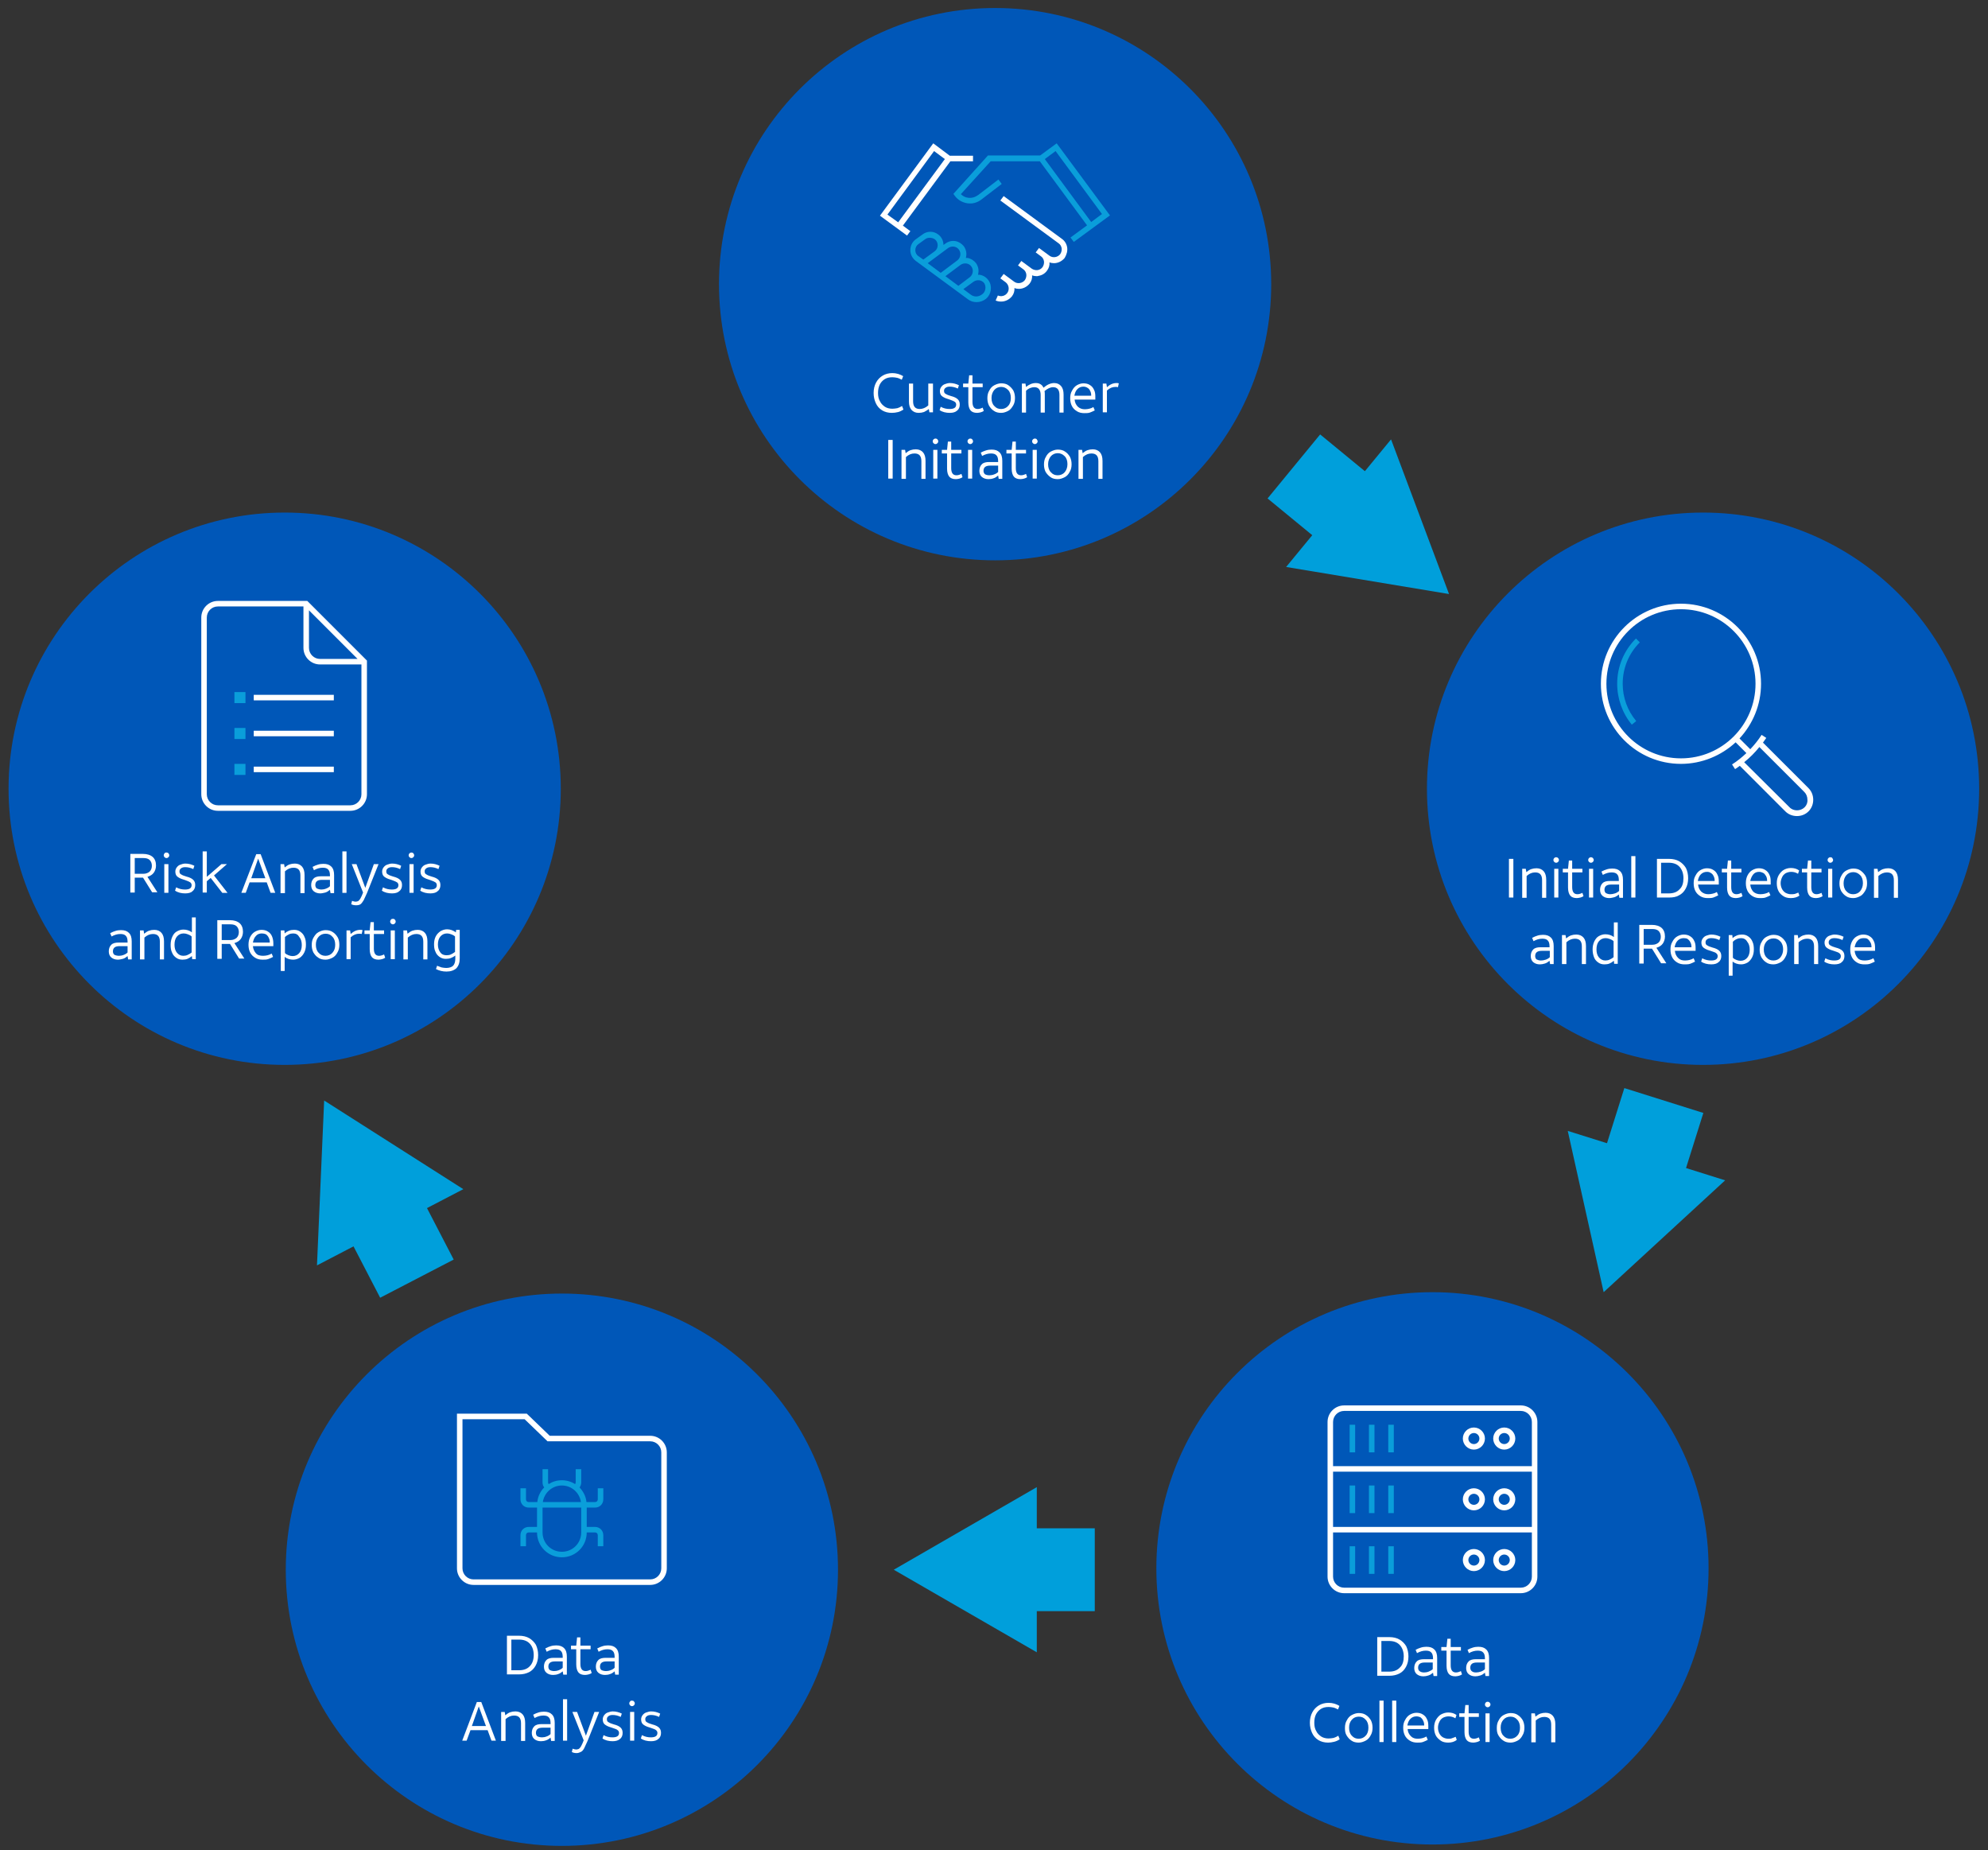 <?xml version="1.0" encoding="utf-8"?>
<!-- Generator: Adobe Illustrator 25.2.1, SVG Export Plug-In . SVG Version: 6.00 Build 0)  -->
<svg version="1.1" id="Layer_1" xmlns="http://www.w3.org/2000/svg" xmlns:xlink="http://www.w3.org/1999/xlink" x="0px" y="0px"
	 viewBox="0 0 720 670" style="enable-background:new 0 0 720 670;" xml:space="preserve">
<rect x="0" y="0" width="720" height="670" fill="#333333" stroke="none"/>
<style type="text/css">
	.st0{fill:#0057B8;}
	.st1{fill:none;stroke:#009FDB;stroke-width:30;stroke-miterlimit:10;}
	.st2{fill:#009FDB;}
	.st3{fill:#FFFFFF;}
	.st4{fill:#0A9EDA;}
</style>
<circle class="st0" cx="203.5" cy="568.4" r="100"/>
<g>
	<g>
		<line class="st1" x1="468.6" y1="168.9" x2="491.6" y2="187.8"/>
		<g>
			<polygon class="st2" points="465.8,205.3 524.8,215.1 503.8,159.1 			"/>
		</g>
	</g>
</g>
<g>
	<g>
		<line class="st1" x1="602.6" y1="398.5" x2="593.7" y2="426.8"/>
		<g>
			<polygon class="st2" points="567.8,409.5 580.8,467.9 624.8,427.4 			"/>
		</g>
	</g>
</g>
<g>
	<g>
		<line class="st1" x1="151" y1="463" x2="137.3" y2="436.6"/>
		<g>
			<polygon class="st2" points="167.8,430.6 117.4,398.5 114.8,458.2 			"/>
		</g>
	</g>
</g>
<g>
	<g>
		<line class="st1" x1="396.5" y1="568.4" x2="366.8" y2="568.4"/>
		<g>
			<polygon class="st2" points="375.5,538.5 323.7,568.4 375.5,598.3 			"/>
		</g>
	</g>
</g>
<circle class="st0" cx="518.8" cy="567.9" r="100"/>
<g>
	<g>
		<path class="st3" d="M510.1,599.8c0,1.5-0.3,2.7-0.9,3.8c-0.6,1.1-1.4,1.9-2.4,2.4s-2.2,0.8-3.6,0.8h-4.4v-14h4.4
			c1.4,0,2.7,0.3,3.7,0.9s1.8,1.4,2.4,2.4C509.8,597.2,510.1,598.4,510.1,599.8z M508.4,599.8c0-1.7-0.5-3.1-1.4-4.1
			c-0.9-1-2.2-1.5-3.9-1.5h-2.8v11.1h2.8c1.7,0,3-0.5,3.9-1.5C508,602.9,508.4,601.5,508.4,599.8z"/>
		<path class="st3" d="M515.5,607c-1,0-1.8-0.3-2.4-0.8c-0.6-0.5-0.9-1.3-0.9-2.2c0-1,0.3-1.8,0.9-2.4c0.6-0.6,1.5-0.8,2.7-0.8h3.2
			v-0.3c0-1-0.2-1.7-0.6-2.1c-0.4-0.5-1.1-0.7-2-0.7c-1.1,0-2.1,0.3-3.2,0.9l-0.5-1.2c0.7-0.4,1.3-0.6,1.9-0.8
			c0.6-0.2,1.3-0.3,2-0.3c1.3,0,2.2,0.3,2.9,1c0.7,0.7,1,1.7,1,3.1v6.5h-1.3l-0.2-1.2c-0.5,0.4-1,0.8-1.7,1
			C516.7,606.9,516.1,607,515.5,607z M515.8,605.6c0.5,0,1.1-0.1,1.6-0.3s1.1-0.5,1.5-0.9V602h-2.9c-1.6,0-2.4,0.6-2.4,1.9
			c0,0.5,0.2,1,0.5,1.2C514.6,605.5,515.2,605.6,515.8,605.6z"/>
		<path class="st3" d="M527.1,607c-1.1,0-1.9-0.3-2.4-0.9c-0.5-0.6-0.8-1.6-0.8-2.9v-5.5H522v-1.3h1.9l0.3-3h1.2v3h3.7v1.3h-3.7v5.3
			c0,1.7,0.6,2.6,1.9,2.6c0.6,0,1.2-0.2,1.8-0.5l0.4,1.2c-0.3,0.2-0.7,0.4-1.1,0.5S527.5,607,527.1,607z"/>
		<path class="st3" d="M534.3,607c-1,0-1.8-0.3-2.4-0.8c-0.6-0.5-0.9-1.3-0.9-2.2c0-1,0.3-1.8,0.9-2.4c0.6-0.6,1.5-0.8,2.7-0.8h3.2
			v-0.3c0-1-0.2-1.7-0.6-2.1c-0.4-0.5-1.1-0.7-2-0.7c-1.1,0-2.1,0.3-3.2,0.9l-0.5-1.2c0.7-0.4,1.3-0.6,1.9-0.8
			c0.6-0.2,1.3-0.3,2-0.3c1.3,0,2.2,0.3,2.9,1c0.7,0.7,1,1.7,1,3.1v6.5H538l-0.2-1.2c-0.5,0.4-1,0.8-1.7,1S534.9,607,534.3,607z
			 M534.6,605.6c0.5,0,1.1-0.1,1.7-0.3c0.6-0.2,1.1-0.5,1.5-0.9V602h-2.9c-1.6,0-2.4,0.6-2.4,1.9c0,0.5,0.2,1,0.5,1.2
			C533.4,605.5,534,605.6,534.6,605.6z"/>
		<path class="st3" d="M481,631c-1.3,0-2.5-0.3-3.5-0.9c-1-0.6-1.8-1.5-2.3-2.6c-0.5-1.1-0.8-2.3-0.8-3.7c0-1.4,0.3-2.7,0.9-3.8
			c0.6-1.1,1.4-1.9,2.4-2.5c1-0.6,2.2-0.9,3.5-0.9c0.7,0,1.4,0.1,2.1,0.3c0.7,0.2,1.3,0.5,1.8,0.8l-0.5,1.3
			c-0.6-0.3-1.2-0.6-1.7-0.7c-0.5-0.1-1.1-0.2-1.7-0.2c-1.1,0-2,0.2-2.8,0.7c-0.8,0.5-1.4,1.2-1.8,2s-0.6,1.8-0.6,3
			c0,1.2,0.2,2.2,0.7,3c0.4,0.9,1.1,1.5,1.8,2c0.8,0.5,1.7,0.7,2.7,0.7c0.6,0,1.2-0.1,1.8-0.2c0.6-0.2,1.1-0.4,1.7-0.8l0.5,1.3
			c-0.6,0.4-1.2,0.7-2,0.9S481.7,631,481,631z"/>
		<path class="st3" d="M497.1,625.6c0,1.1-0.2,2-0.7,2.8c-0.4,0.8-1,1.5-1.8,1.9c-0.8,0.4-1.6,0.7-2.5,0.7c-1,0-1.9-0.2-2.6-0.7
			c-0.8-0.5-1.3-1.1-1.8-1.9s-0.6-1.7-0.6-2.7c0-1.1,0.2-2,0.7-2.8c0.4-0.8,1-1.5,1.8-1.9c0.8-0.4,1.6-0.7,2.5-0.7
			c1,0,1.9,0.2,2.6,0.7c0.8,0.5,1.3,1.1,1.8,1.9C496.9,623.7,497.1,624.6,497.1,625.6z M495.6,625.6c0-1.2-0.3-2.2-1-2.9
			c-0.7-0.8-1.5-1.1-2.5-1.1c-1,0-1.9,0.4-2.5,1.1c-0.7,0.8-1,1.7-1,2.9s0.3,2.2,1,2.9c0.7,0.8,1.5,1.1,2.5,1.1c1,0,1.9-0.4,2.5-1.1
			C495.3,627.8,495.6,626.8,495.6,625.6z"/>
		<path class="st3" d="M499.6,615.8h1.5v15h-1.5V615.8z"/>
		<path class="st3" d="M504.2,615.8h1.5v15h-1.5V615.8z"/>
		<path class="st3" d="M509.8,626.1c0.1,1.1,0.5,1.9,1.2,2.6s1.5,0.9,2.5,0.9c0.6,0,1.2-0.1,1.6-0.2s1-0.3,1.5-0.6l0.5,1.2
			c-0.6,0.3-1.2,0.6-1.8,0.8c-0.6,0.2-1.3,0.2-2,0.2c-1,0-1.9-0.2-2.7-0.7s-1.4-1.1-1.8-1.9s-0.6-1.7-0.6-2.8c0-1.1,0.2-2,0.7-2.8
			c0.4-0.8,1-1.5,1.7-1.9c0.7-0.4,1.5-0.7,2.4-0.7c0.9,0,1.7,0.2,2.3,0.6c0.7,0.4,1.2,1,1.5,1.7c0.4,0.7,0.5,1.6,0.5,2.5
			c0,0.4,0,0.7,0,1.1H509.8z M513,621.5c-0.9,0-1.6,0.3-2.2,0.9c-0.6,0.6-0.9,1.4-1.1,2.4h6.1v-0.1c0-0.6-0.1-1.2-0.4-1.7
			c-0.2-0.5-0.6-0.9-1-1.2C514.1,621.7,513.6,621.5,513,621.5z"/>
		<path class="st3" d="M524.5,631c-1,0-2-0.2-2.7-0.7s-1.4-1.1-1.8-1.9s-0.6-1.7-0.6-2.8c0-1.1,0.2-2,0.7-2.9
			c0.5-0.8,1.1-1.5,1.8-1.9c0.8-0.4,1.6-0.7,2.6-0.7c1.2,0,2.2,0.3,3,0.9l-0.4,1.2c-0.8-0.5-1.6-0.7-2.5-0.7c-0.7,0-1.4,0.2-2,0.5
			c-0.6,0.4-1,0.8-1.3,1.5c-0.3,0.6-0.5,1.3-0.5,2.1c0,0.8,0.2,1.5,0.5,2.1c0.3,0.6,0.8,1.1,1.3,1.4c0.6,0.3,1.2,0.5,1.9,0.5
			c0.5,0,1,0,1.4-0.2c0.4-0.1,0.8-0.3,1.3-0.5l0.4,1.1C526.8,630.7,525.7,631,524.5,631z"/>
		<path class="st3" d="M533.6,631c-1.1,0-1.9-0.3-2.4-0.9c-0.5-0.6-0.8-1.6-0.8-2.9v-5.5h-1.9v-1.3h1.9l0.3-3h1.2v3h3.7v1.3h-3.7
			v5.3c0,1.7,0.6,2.6,1.9,2.6c0.6,0,1.2-0.2,1.8-0.5l0.4,1.2c-0.3,0.2-0.7,0.4-1.1,0.5S534,631,533.6,631z"/>
		<path class="st3" d="M538.8,616.2c0.3,0,0.5,0.1,0.7,0.3c0.2,0.2,0.3,0.4,0.3,0.7s-0.1,0.5-0.3,0.7c-0.2,0.2-0.4,0.3-0.7,0.3
			s-0.5-0.1-0.7-0.3c-0.2-0.2-0.3-0.4-0.3-0.7s0.1-0.5,0.3-0.7C538.2,616.3,538.5,616.2,538.8,616.2z M538,620.4h1.5v10.4H538V620.4
			z"/>
		<path class="st3" d="M552.1,625.6c0,1.1-0.2,2-0.7,2.8c-0.4,0.8-1,1.5-1.8,1.9c-0.8,0.4-1.6,0.7-2.5,0.7c-1,0-1.9-0.2-2.6-0.7
			c-0.8-0.5-1.3-1.1-1.8-1.9s-0.6-1.7-0.6-2.7c0-1.1,0.2-2,0.7-2.8c0.4-0.8,1-1.5,1.8-1.9c0.8-0.4,1.6-0.7,2.5-0.7
			c1,0,1.9,0.2,2.6,0.7c0.8,0.5,1.3,1.1,1.8,1.9C551.9,623.7,552.1,624.6,552.1,625.6z M550.5,625.6c0-1.2-0.3-2.2-1-2.9
			c-0.7-0.8-1.5-1.1-2.5-1.1c-1,0-1.9,0.4-2.5,1.1c-0.7,0.8-1,1.7-1,2.9s0.3,2.2,1,2.9c0.7,0.8,1.5,1.1,2.5,1.1c1,0,1.9-0.4,2.5-1.1
			C550.2,627.8,550.5,626.8,550.5,625.6z"/>
		<path class="st3" d="M554.6,630.8v-10.4h1.3l0.2,1.2c0.6-0.5,1.2-0.9,1.8-1.1c0.6-0.2,1.2-0.3,1.9-0.3c1.1,0,2,0.4,2.6,1.1
			c0.6,0.7,0.9,1.7,0.9,3.1v6.5h-1.5v-6.4c0-1.9-0.8-2.8-2.5-2.8c-1.1,0-2.1,0.4-3.1,1.3v7.9H554.6z"/>
	</g>
	<g>
		<polygon class="st4" points="488.8,525.9 490.8,525.9 490.8,515.9 488.8,515.9 488.8,525.9 		"/>
		<polygon class="st4" points="495.8,525.9 497.8,525.9 497.8,515.9 495.8,515.9 495.8,525.9 		"/>
		<polygon class="st4" points="502.8,515.9 502.8,525.9 504.8,525.9 504.8,515.9 502.8,515.9 		"/>
		<polygon class="st4" points="488.8,547.9 490.8,547.9 490.8,537.9 488.8,537.9 488.8,547.9 		"/>
		<polygon class="st4" points="495.8,547.9 497.8,547.9 497.8,537.9 495.8,537.9 495.8,547.9 		"/>
		<polygon class="st4" points="502.8,547.9 504.8,547.9 504.8,537.9 502.8,537.9 502.8,547.9 		"/>
		<polygon class="st4" points="488.8,569.9 490.8,569.9 490.8,559.9 488.8,559.9 488.8,569.9 		"/>
		<polygon class="st4" points="495.8,569.9 497.8,569.9 497.8,559.9 495.8,559.9 495.8,569.9 		"/>
		<polygon class="st4" points="502.8,569.9 504.8,569.9 504.8,559.9 502.8,559.9 502.8,569.9 		"/>
		<path class="st3" d="M554.8,530.9h-72v-16c0-2.2,1.8-4,4-4h64c2.2,0,4,1.8,4,4V530.9L554.8,530.9z M554.8,552.9h-72v-20h72V552.9
			L554.8,552.9z M554.8,570.9c0,2.2-1.8,4-4,4h-64c-2.2,0-4-1.8-4-4v-16h72V570.9L554.8,570.9z M550.8,508.9h-64c-3.3,0-6,2.7-6,6
			v16v2v20v2v16c0,3.3,2.7,6,6,6h64c3.3,0,6-2.7,6-6v-16v-2v-20v-2v-16C556.8,511.6,554.1,508.9,550.8,508.9L550.8,508.9z"/>
		<path class="st3" d="M544.8,522.9c-1.1,0-2-0.9-2-2s0.9-2,2-2s2,0.9,2,2S545.9,522.9,544.8,522.9L544.8,522.9z M544.8,516.9
			c-2.2,0-4,1.8-4,4s1.8,4,4,4s4-1.8,4-4S547,516.9,544.8,516.9L544.8,516.9z"/>
		<path class="st3" d="M533.8,522.9c-1.1,0-2-0.9-2-2s0.9-2,2-2s2,0.9,2,2S534.9,522.9,533.8,522.9L533.8,522.9z M533.8,516.9
			c-2.2,0-4,1.8-4,4s1.8,4,4,4s4-1.8,4-4S536,516.9,533.8,516.9L533.8,516.9z"/>
		<path class="st3" d="M544.8,540.9c1.1,0,2,0.9,2,2s-0.9,2-2,2s-2-0.9-2-2S543.7,540.9,544.8,540.9L544.8,540.9z M544.8,546.9
			c2.2,0,4-1.8,4-4s-1.8-4-4-4s-4,1.8-4,4S542.6,546.9,544.8,546.9L544.8,546.9z"/>
		<path class="st3" d="M533.8,540.9c1.1,0,2,0.9,2,2s-0.9,2-2,2s-2-0.9-2-2S532.7,540.9,533.8,540.9L533.8,540.9z M533.8,546.9
			c2.2,0,4-1.8,4-4s-1.8-4-4-4s-4,1.8-4,4S531.6,546.9,533.8,546.9L533.8,546.9z"/>
		<path class="st3" d="M544.8,562.9c1.1,0,2,0.9,2,2c0,1.1-0.9,2-2,2s-2-0.9-2-2C542.8,563.8,543.7,562.9,544.8,562.9L544.8,562.9z
			 M544.8,568.9c2.2,0,4-1.8,4-4s-1.8-4-4-4s-4,1.8-4,4S542.6,568.9,544.8,568.9L544.8,568.9z"/>
		<path class="st3" d="M533.8,562.9c1.1,0,2,0.9,2,2c0,1.1-0.9,2-2,2s-2-0.9-2-2C531.8,563.8,532.7,562.9,533.8,562.9L533.8,562.9z
			 M533.8,568.9c2.2,0,4-1.8,4-4s-1.8-4-4-4s-4,1.8-4,4S531.6,568.9,533.8,568.9L533.8,568.9z"/>
	</g>
</g>
<g>
	<circle class="st0" cx="360.4" cy="102.9" r="100"/>
	<g>
		<g>
			<path class="st3" d="M323,149.5c-1.3,0-2.5-0.3-3.5-0.9c-1-0.6-1.8-1.5-2.3-2.6c-0.5-1.1-0.8-2.3-0.8-3.7c0-1.4,0.3-2.7,0.9-3.8
				c0.6-1.1,1.4-1.9,2.4-2.5s2.2-0.9,3.5-0.9c0.7,0,1.4,0.1,2.1,0.3c0.7,0.2,1.3,0.5,1.8,0.8l-0.5,1.3c-0.6-0.3-1.2-0.6-1.7-0.7
				c-0.5-0.1-1.1-0.2-1.7-0.2c-1.1,0-2,0.2-2.8,0.7c-0.8,0.5-1.4,1.2-1.8,2c-0.4,0.9-0.6,1.8-0.6,3c0,1.2,0.2,2.2,0.7,3
				c0.4,0.9,1.1,1.5,1.8,2c0.8,0.5,1.7,0.7,2.7,0.7c0.6,0,1.2-0.1,1.8-0.2c0.6-0.2,1.1-0.4,1.7-0.8l0.5,1.3
				c-0.6,0.4-1.2,0.7-1.9,0.9C324.5,149.4,323.7,149.5,323,149.5z"/>
			<path class="st3" d="M337.9,138.9v10.4h-1.3l-0.2-1.2c-0.6,0.5-1.2,0.8-1.8,1.1c-0.6,0.2-1.2,0.3-1.9,0.3c-1.1,0-2-0.4-2.6-1.1
				c-0.6-0.7-0.9-1.7-0.9-3v-6.5h1.5v6.4c0,1.9,0.8,2.8,2.4,2.8c1,0,2.1-0.4,3.1-1.3v-7.9H337.9z"/>
			<path class="st3" d="M344,149.5c-1.4,0-2.7-0.3-3.7-1l0.4-1.2c1.1,0.6,2.2,0.8,3.2,0.8c1.6,0,2.4-0.5,2.4-1.6
				c0-0.4-0.2-0.8-0.5-1s-0.9-0.5-1.8-0.8l-0.6-0.2c-1.1-0.3-1.8-0.7-2.3-1.1s-0.7-1.1-0.7-1.8c0-0.6,0.2-1.1,0.5-1.5
				c0.3-0.4,0.7-0.8,1.3-1c0.5-0.2,1.2-0.4,1.8-0.4c1.2,0,2.3,0.3,3.3,0.8l-0.4,1.2c-1-0.5-2-0.7-2.9-0.7c-0.6,0-1.1,0.1-1.5,0.4
				c-0.4,0.3-0.6,0.6-0.6,1.1c0,0.4,0.1,0.8,0.4,1c0.3,0.2,0.8,0.5,1.5,0.7l0.6,0.2c1.2,0.3,2,0.7,2.5,1.2c0.5,0.5,0.7,1.1,0.7,1.9
				c0,0.9-0.3,1.7-1,2.2C346.1,149.2,345.2,149.5,344,149.5z"/>
			<path class="st3" d="M353.9,149.5c-1.1,0-1.9-0.3-2.4-0.9c-0.5-0.6-0.8-1.6-0.8-2.9v-5.5h-1.9v-1.3h1.9l0.3-3h1.2v3h3.7v1.3h-3.7
				v5.3c0,1.7,0.6,2.6,1.9,2.6c0.6,0,1.2-0.2,1.8-0.5l0.4,1.2c-0.3,0.2-0.7,0.4-1.1,0.5C354.8,149.4,354.3,149.5,353.9,149.5z"/>
			<path class="st3" d="M367.6,144.1c0,1.1-0.2,2-0.7,2.8s-1,1.5-1.8,1.9c-0.8,0.4-1.6,0.7-2.5,0.7c-1,0-1.9-0.2-2.6-0.7
				c-0.8-0.5-1.3-1.1-1.8-1.9c-0.4-0.8-0.6-1.7-0.6-2.7c0-1.1,0.2-2,0.7-2.8c0.4-0.8,1-1.5,1.8-1.9c0.8-0.4,1.6-0.7,2.5-0.7
				c1,0,1.9,0.2,2.6,0.7s1.3,1.1,1.8,1.9C367.4,142.2,367.6,143.1,367.6,144.1z M366.1,144.1c0-1.2-0.3-2.2-1-2.9s-1.5-1.1-2.5-1.1
				c-1,0-1.9,0.4-2.5,1.1s-1,1.7-1,2.9c0,1.2,0.3,2.2,1,2.9c0.7,0.8,1.5,1.1,2.5,1.1c1,0,1.9-0.4,2.5-1.1
				C365.8,146.3,366.1,145.3,366.1,144.1z"/>
			<path class="st3" d="M370.1,149.3v-10.4h1.3l0.2,1.2c1.1-0.9,2.3-1.4,3.5-1.4c0.7,0,1.2,0.1,1.7,0.4c0.5,0.3,0.9,0.7,1.1,1.3
				c1.3-1.1,2.6-1.7,3.9-1.7c1.1,0,1.9,0.4,2.5,1.1c0.6,0.7,0.9,1.7,0.9,3.1v6.5h-1.5v-6.4c0-1.9-0.8-2.8-2.3-2.8
				c-1,0-2,0.5-3.1,1.4c0.1,0.4,0.1,0.8,0.1,1.3v6.5h-1.5v-6.4c0-0.9-0.2-1.6-0.6-2.1c-0.4-0.5-1-0.7-1.7-0.7c-0.5,0-1,0.1-1.5,0.3
				c-0.5,0.2-1,0.5-1.5,1v7.9H370.1z"/>
			<path class="st3" d="M389.2,144.7c0.1,1.1,0.5,1.9,1.2,2.6c0.7,0.6,1.5,0.9,2.5,0.9c0.6,0,1.2-0.1,1.6-0.2c0.5-0.1,1-0.3,1.5-0.6
				l0.5,1.2c-0.6,0.3-1.2,0.6-1.8,0.8c-0.6,0.2-1.3,0.2-2,0.2c-1,0-1.9-0.2-2.7-0.7s-1.4-1.1-1.8-1.9c-0.4-0.8-0.6-1.7-0.6-2.8
				c0-1.1,0.2-2,0.7-2.8c0.4-0.8,1-1.5,1.7-1.9c0.7-0.4,1.5-0.7,2.4-0.7c0.9,0,1.7,0.2,2.3,0.6c0.7,0.4,1.2,1,1.5,1.7
				c0.4,0.7,0.5,1.6,0.5,2.5c0,0.4,0,0.7,0,1.1H389.2z M392.4,140c-0.9,0-1.6,0.3-2.2,0.9s-0.9,1.4-1.1,2.4h6.1v-0.1
				c0-0.6-0.1-1.2-0.4-1.7c-0.2-0.5-0.6-0.9-1-1.1C393.5,140.2,393,140,392.4,140z"/>
			<path class="st3" d="M404.9,140.2c-0.3-0.1-0.6-0.1-0.9-0.1c-1.1,0-2.1,0.4-3.1,1.3v7.9h-1.5v-10.4h1.3l0.2,1.3
				c1.1-1,2.2-1.5,3.5-1.5c0.3,0,0.5,0,0.8,0.1L404.9,140.2z"/>
			<path class="st3" d="M321.7,159.3h1.6v14h-1.6V159.3z"/>
			<path class="st3" d="M326.5,173.3v-10.4h1.3l0.2,1.2c0.6-0.5,1.2-0.9,1.8-1.1c0.6-0.2,1.2-0.3,1.9-0.3c1.1,0,2,0.4,2.6,1.1
				c0.6,0.7,0.9,1.7,0.9,3.1v6.5h-1.5v-6.4c0-1.9-0.8-2.8-2.5-2.8c-1.1,0-2.1,0.4-3.1,1.3v7.9H326.5z"/>
			<path class="st3" d="M338.8,158.8c0.3,0,0.6,0.1,0.7,0.3c0.2,0.2,0.3,0.4,0.3,0.7c0,0.3-0.1,0.5-0.3,0.7
				c-0.2,0.2-0.4,0.3-0.7,0.3s-0.5-0.1-0.7-0.3c-0.2-0.2-0.3-0.4-0.3-0.7c0-0.3,0.1-0.5,0.3-0.7
				C338.3,158.9,338.5,158.8,338.8,158.8z M338,162.9h1.5v10.4H338V162.9z"/>
			<path class="st3" d="M346.2,173.5c-1.1,0-1.9-0.3-2.4-0.9c-0.5-0.6-0.8-1.6-0.8-2.9v-5.5h-1.9v-1.3h1.9l0.3-3h1.2v3h3.7v1.3h-3.7
				v5.3c0,1.7,0.6,2.6,1.9,2.6c0.6,0,1.2-0.2,1.8-0.5l0.4,1.2c-0.3,0.2-0.7,0.4-1.1,0.5C347.1,173.4,346.7,173.5,346.2,173.5z"/>
			<path class="st3" d="M351.4,158.8c0.3,0,0.6,0.1,0.7,0.3c0.2,0.2,0.3,0.4,0.3,0.7c0,0.3-0.1,0.5-0.3,0.7
				c-0.2,0.2-0.4,0.3-0.7,0.3s-0.5-0.1-0.7-0.3c-0.2-0.2-0.3-0.4-0.3-0.7c0-0.3,0.1-0.5,0.3-0.7
				C350.9,158.9,351.1,158.8,351.4,158.8z M350.6,162.9h1.5v10.4h-1.5V162.9z"/>
			<path class="st3" d="M358,173.5c-1,0-1.8-0.3-2.4-0.8c-0.6-0.5-0.9-1.3-0.9-2.2c0-1,0.3-1.8,0.9-2.4c0.6-0.6,1.5-0.8,2.7-0.8h3.2
				v-0.3c0-1-0.2-1.7-0.6-2.1c-0.4-0.5-1.1-0.7-2-0.7c-1.1,0-2.1,0.3-3.2,0.9l-0.5-1.2c0.7-0.4,1.3-0.6,1.9-0.8
				c0.6-0.2,1.3-0.3,2-0.3c1.3,0,2.2,0.3,2.9,1c0.7,0.7,1,1.7,1,3.1v6.5h-1.3l-0.2-1.2c-0.5,0.4-1,0.8-1.7,1
				C359.3,173.4,358.6,173.5,358,173.5z M358.4,172.1c0.5,0,1.1-0.1,1.6-0.3c0.6-0.2,1.1-0.5,1.5-0.9v-2.3h-2.9
				c-1.6,0-2.4,0.6-2.4,1.9c0,0.5,0.2,0.9,0.5,1.2C357.2,172,357.7,172.1,358.4,172.1z"/>
			<path class="st3" d="M369.6,173.5c-1.1,0-1.9-0.3-2.4-0.9s-0.8-1.6-0.8-2.9v-5.5h-1.9v-1.3h1.9l0.3-3h1.2v3h3.7v1.3h-3.7v5.3
				c0,1.7,0.6,2.6,1.9,2.6c0.6,0,1.2-0.2,1.8-0.5l0.4,1.2c-0.3,0.2-0.7,0.4-1.1,0.5C370.5,173.4,370,173.5,369.6,173.5z"/>
			<path class="st3" d="M374.8,158.8c0.3,0,0.6,0.1,0.7,0.3s0.3,0.4,0.3,0.7c0,0.3-0.1,0.5-0.3,0.7c-0.2,0.2-0.4,0.3-0.7,0.3
				s-0.5-0.1-0.7-0.3c-0.2-0.2-0.3-0.4-0.3-0.7c0-0.3,0.1-0.5,0.3-0.7S374.5,158.8,374.8,158.8z M374,162.9h1.5v10.4H374V162.9z"/>
			<path class="st3" d="M388.1,168.1c0,1.1-0.2,2-0.7,2.8c-0.4,0.8-1,1.5-1.8,1.9c-0.8,0.4-1.6,0.7-2.5,0.7c-1,0-1.9-0.2-2.6-0.7
				s-1.3-1.1-1.8-1.9c-0.4-0.8-0.6-1.7-0.6-2.7c0-1.1,0.2-2,0.7-2.8c0.4-0.8,1-1.5,1.8-1.9s1.6-0.7,2.5-0.7c1,0,1.9,0.2,2.6,0.7
				c0.8,0.5,1.3,1.1,1.8,1.9C387.9,166.2,388.1,167.1,388.1,168.1z M386.6,168.1c0-1.2-0.3-2.2-1-2.9s-1.5-1.1-2.5-1.1
				s-1.9,0.4-2.5,1.1s-1,1.7-1,2.9c0,1.2,0.3,2.2,1,2.9c0.7,0.8,1.5,1.1,2.5,1.1s1.9-0.4,2.5-1.1
				C386.2,170.3,386.6,169.3,386.6,168.1z"/>
			<path class="st3" d="M390.6,173.3v-10.4h1.3l0.2,1.2c0.6-0.5,1.2-0.9,1.8-1.1s1.2-0.3,1.9-0.3c1.1,0,2,0.4,2.6,1.1
				c0.6,0.7,0.9,1.7,0.9,3.1v6.5h-1.5v-6.4c0-1.9-0.8-2.8-2.5-2.8c-1.1,0-2.1,0.4-3.1,1.3v7.9H390.6z"/>
		</g>
		<g>
			<path class="st4" d="M355.8,106.5L355.8,106.5c-1.4,1.1-3,1.1-4.2,0.2l-2.7-2l3.7-2.7c0.6-0.4,1.3-0.6,2.1-0.5
				c0.7,0.1,1.4,0.5,1.8,1.1l0,0C357.2,103.8,357,105.6,355.8,106.5L355.8,106.5z M331.5,90.6c0-0.9,0.4-1.7,1.1-2.2l2.5-1.8
				c0.5-0.4,1.1-0.5,1.7-0.5c0.6,0,1.2,0.2,1.7,0.5c0.7,0.5,1.1,1.3,1.1,2.2c0,0.9-0.4,1.7-1.1,2.2l-4.1,3l0,0l-1.7-1.2
				C331.9,92.3,331.5,91.5,331.5,90.6L331.5,90.6z M343.4,89.8c0.6-0.4,1.3-0.6,2.1-0.5c0.7,0.1,1.4,0.5,1.8,1.1
				c0.9,1.2,0.6,3-0.6,3.9l0,0c0,0,0,0,0,0l-6,4.5l-4.7-3.5L343.4,89.8L343.4,89.8z M351.8,96.5c0.9,1.2,0.6,3-0.6,3.9l-4.1,3.1
				l-4.7-3.5l5.5-4.1c0.6-0.4,1.3-0.6,2.1-0.5C350.7,95.5,351.4,95.9,351.8,96.5L351.8,96.5z M358,101.5L358,101.5
				c-0.8-1.1-1.9-1.8-3.2-2c-0.2,0-0.4,0-0.6,0c0.4-1.4,0.2-2.9-0.7-4.2c-0.8-1-1.9-1.7-3.1-1.9c-0.2,0-0.4,0-0.6,0
				c0.4-1.4,0.2-2.9-0.7-4.2c-0.8-1-1.9-1.7-3.1-1.9c-1.3-0.2-2.5,0.1-3.6,0.9l-0.7,0.5c0-1.5-0.7-2.9-1.9-3.8c-1.7-1.3-4-1.3-5.7,0
				l-2.5,1.8c-1.2,0.9-1.9,2.3-1.9,3.9c0,1.5,0.7,2.9,2,3.9l18.9,13.9c0.9,0.7,2,1,3.1,1c1.2,0,2.4-0.4,3.4-1.2l0.1-0.1
				C359,106.6,359.5,103.6,358,101.5L358,101.5z"/>
			<path class="st4" d="M378.4,57.6l3.9-2.9l16.8,22.8l-3.9,2.9L378.4,57.6L378.4,57.6z M382.7,51.9l-6,4.4l-18.9,0l-12.5,13.9
				l0.5,0.7c1.1,1.5,2.7,2.4,4.5,2.7c1.8,0.3,3.7-0.2,5.2-1.4l7.3-5.6l-1.2-1.6l-7.3,5.6c-1.1,0.8-2.4,1.2-3.7,1
				c-1-0.1-1.9-0.6-2.6-1.3l10.8-11.9l17.8,0l17.1,23.2l-6,4.4l1.2,1.6l13.1-9.6L382.7,51.9L382.7,51.9z"/>
			<path class="st3" d="M321.4,77.7l16.9-23l3.9,2.9l-16.9,22.9L321.4,77.7L321.4,77.7z M352.4,58.4v-2l-8.4,0l-6-4.5l-19.3,26.2
				l9.8,7.2l1.2-1.6l-2.7-2l17.2-23.3L352.4,58.4L352.4,58.4z"/>
			<path class="st3" d="M386.5,89.6c-0.2-1.3-0.9-2.4-1.9-3.1L363.5,71l-1.2,1.6l21.1,15.5c0.6,0.4,1,1.1,1.1,1.8
				c0.1,0.7-0.1,1.5-0.5,2.1c-0.9,1.2-2.7,1.5-3.9,0.6l-3.8-2.8l-1.2,1.6l1.9,1.4c0.6,0.4,1,1.1,1.1,1.8c0.1,0.7-0.1,1.5-0.5,2.1
				c-0.4,0.6-1.1,1-1.8,1.1c-0.7,0.1-1.5-0.1-2.1-0.5l-3.8-2.8l0,0l0,0l0,0l-1.2,1.6l1.9,1.4c0.6,0.4,1,1.1,1.1,1.8
				c0.1,0.7-0.1,1.5-0.5,2.1c-0.9,1.2-2.7,1.5-3.9,0.6l-3.8-2.8l-1.2,1.6l1.9,1.4c1.2,0.9,1.5,2.7,0.6,3.9c-0.8,1.1-2.2,1.4-3.4,0.9
				l-0.8,1.8c0.6,0.3,1.3,0.4,2,0.4c1.5,0,2.9-0.7,3.9-1.9c0.7-0.9,1-2,0.9-3c0.5,0.2,1.1,0.3,1.6,0.3c1.5,0,2.9-0.7,3.9-1.9
				c0.7-0.9,1-2,0.9-3c0.5,0.2,1.1,0.3,1.6,0.3c0.2,0,0.5,0,0.7-0.1c1.3-0.2,2.4-0.9,3.1-1.9c0.7-0.9,1-2,0.9-3
				c0.5,0.2,1.1,0.3,1.6,0.3c1.5,0,2.9-0.7,3.9-1.9C386.3,92.2,386.7,90.9,386.5,89.6L386.5,89.6z"/>
		</g>
	</g>
</g>
<circle class="st0" cx="616.8" cy="285.6" r="100"/>
<g>
	<path class="st4" d="M591,262.4c-3.4-4.1-5.3-9.4-5.3-14.8c0-6.2,2.4-12,6.8-16.4l1.4,1.4c-4,4-6.2,9.3-6.2,15
		c0,4.9,1.7,9.7,4.9,13.5L591,262.4L591,262.4z"/>
	<path class="st3" d="M653.6,292.3c-1.5,1.5-4.1,1.5-5.5,0L631.7,276c2-1.6,3.9-3.5,5.5-5.5l16.3,16.3c0.7,0.7,1.1,1.7,1.1,2.8
		C654.7,290.6,654.3,291.6,653.6,292.3L653.6,292.3z M608.8,274.6c-14.9,0-27-12.1-27-27s12.1-27,27-27s27,12.1,27,27
		S623.7,274.6,608.8,274.6L608.8,274.6z M655,285.4l-16.5-16.5c0.4-0.6,0.8-1.1,1.2-1.7l-1.7-1.1c-1.2,1.9-2.6,3.6-4.1,5.2l-3.9-3.9
		c4.8-5.2,7.8-12.1,7.8-19.8c0-16-13-29-29-29c-16,0-29,13-29,29s13,29,29,29c7.6,0,14.6-3,19.8-7.8l3.9,3.9
		c-1.6,1.5-3.3,2.9-5.2,4.1l1.1,1.7c0.6-0.4,1.2-0.8,1.7-1.2l16.5,16.5c1.1,1.1,2.6,1.7,4.2,1.7c1.6,0,3.1-0.6,4.2-1.7
		c1.1-1.1,1.7-2.6,1.7-4.2C656.7,288,656.1,286.5,655,285.4L655,285.4z"/>
</g>
<g>
	<circle class="st0" cx="103.1" cy="285.6" r="100"/>
	<g>
		<path class="st3" d="M51.8,317.8h-3v5.4h-1.6v-14h4.6c1.5,0,2.7,0.4,3.5,1.1c0.8,0.7,1.2,1.8,1.2,3.1c0,1-0.3,1.9-0.8,2.6
			c-0.5,0.7-1.3,1.2-2.3,1.5l3.6,5.6h-1.9L51.8,317.8z M48.8,316.4h3.1c1,0,1.7-0.3,2.3-0.8c0.5-0.5,0.8-1.2,0.8-2.1
			c0-0.9-0.3-1.6-0.8-2.1c-0.5-0.5-1.3-0.7-2.3-0.7h-3.1V316.4z"/>
		<path class="st3" d="M60.3,308.7c0.3,0,0.6,0.1,0.7,0.3c0.2,0.2,0.3,0.4,0.3,0.7c0,0.3-0.1,0.5-0.3,0.7c-0.2,0.2-0.4,0.3-0.7,0.3
			s-0.5-0.1-0.7-0.3c-0.2-0.2-0.3-0.4-0.3-0.7c0-0.3,0.1-0.5,0.3-0.7C59.7,308.8,59.9,308.7,60.3,308.7z M59.5,312.9H61v10.4h-1.5
			V312.9z"/>
		<path class="st3" d="M67.1,323.5c-1.4,0-2.7-0.3-3.7-1l0.4-1.2c1.1,0.6,2.2,0.8,3.2,0.8c1.6,0,2.4-0.5,2.4-1.6
			c0-0.4-0.2-0.8-0.5-1s-0.9-0.5-1.8-0.8l-0.6-0.2c-1.1-0.3-1.8-0.7-2.3-1.1s-0.7-1.1-0.7-1.8c0-0.6,0.2-1.1,0.5-1.5
			c0.3-0.4,0.7-0.8,1.3-1c0.5-0.2,1.2-0.4,1.8-0.4c1.2,0,2.3,0.3,3.3,0.8l-0.4,1.2c-1-0.5-2-0.7-2.9-0.7c-0.6,0-1.1,0.1-1.5,0.4
			c-0.4,0.3-0.6,0.6-0.6,1.1c0,0.4,0.1,0.8,0.4,1c0.3,0.2,0.8,0.5,1.5,0.7l0.6,0.2c1.2,0.3,2,0.7,2.5,1.2c0.5,0.5,0.7,1.1,0.7,1.9
			c0,0.9-0.3,1.7-1,2.2C69.3,323.2,68.3,323.5,67.1,323.5z"/>
		<path class="st3" d="M73.4,323.3v-15h1.5v9.2l5.3-4.6h2l-4.7,4.1l4.9,6.3h-1.9l-4.2-5.4l-1.4,1.2v4.1H73.4z"/>
		<path class="st3" d="M92.8,309.3h1.6l5.3,14h-1.7l-1.4-3.8h-6.2l-1.4,3.8h-1.6L92.8,309.3z M91,318h5.1l-2.6-7.1L91,318z"/>
		<path class="st3" d="M101.6,323.3v-10.4h1.3l0.2,1.2c0.6-0.5,1.2-0.9,1.8-1.1c0.6-0.2,1.2-0.3,1.9-0.3c1.1,0,2,0.4,2.6,1.1
			c0.6,0.7,0.9,1.7,0.9,3.1v6.5h-1.5v-6.4c0-1.9-0.8-2.8-2.5-2.8c-1.1,0-2.1,0.4-3.1,1.3v7.9H101.6z"/>
		<path class="st3" d="M116,323.5c-1,0-1.8-0.3-2.4-0.8c-0.6-0.5-0.9-1.3-0.9-2.2c0-1,0.3-1.8,0.9-2.4c0.6-0.6,1.5-0.8,2.7-0.8h3.2
			v-0.3c0-1-0.2-1.7-0.6-2.1c-0.4-0.5-1.1-0.7-2-0.7c-1.1,0-2.1,0.3-3.2,0.9l-0.5-1.2c0.7-0.4,1.3-0.6,1.9-0.8
			c0.6-0.2,1.3-0.3,2-0.3c1.3,0,2.2,0.3,2.9,1c0.7,0.7,1,1.7,1,3.1v6.5h-1.3l-0.2-1.2c-0.5,0.4-1,0.8-1.7,1
			C117.3,323.3,116.6,323.5,116,323.5z M116.4,322.1c0.5,0,1.1-0.1,1.6-0.3c0.6-0.2,1.1-0.5,1.5-0.9v-2.3h-2.9
			c-1.6,0-2.4,0.6-2.4,1.9c0,0.5,0.2,0.9,0.5,1.2C115.2,321.9,115.7,322.1,116.4,322.1z"/>
		<path class="st3" d="M124,308.3h1.5v15H124V308.3z"/>
		<path class="st3" d="M129,327.8c-0.7,0-1.3-0.1-1.8-0.4l0.3-1.2c0.5,0.2,1,0.3,1.3,0.3c0.3,0,0.6-0.1,0.9-0.2
			c0.3-0.2,0.5-0.4,0.8-0.9c0.2-0.4,0.6-1.1,0.9-2l0.1-0.2l-4.1-10.3h1.7l3.2,8.6l3.1-8.6h1.7l-4.2,10.5c-0.5,1.1-0.9,2-1.2,2.6
			c-0.4,0.6-0.7,1.1-1.1,1.4S129.6,327.8,129,327.8z"/>
		<path class="st3" d="M142,323.5c-1.4,0-2.7-0.3-3.7-1l0.4-1.2c1.1,0.6,2.2,0.8,3.2,0.8c1.6,0,2.4-0.5,2.4-1.6c0-0.4-0.2-0.8-0.5-1
			s-0.9-0.5-1.8-0.8l-0.6-0.2c-1.1-0.3-1.8-0.7-2.3-1.1s-0.7-1.1-0.7-1.8c0-0.6,0.2-1.1,0.5-1.5c0.3-0.4,0.7-0.8,1.3-1
			c0.5-0.2,1.2-0.4,1.8-0.4c1.2,0,2.3,0.3,3.3,0.8l-0.4,1.2c-1-0.5-2-0.7-2.9-0.7c-0.6,0-1.1,0.1-1.5,0.4c-0.4,0.3-0.6,0.6-0.6,1.1
			c0,0.4,0.1,0.8,0.4,1c0.3,0.2,0.8,0.5,1.5,0.7l0.6,0.2c1.2,0.3,2,0.7,2.5,1.2c0.5,0.5,0.7,1.1,0.7,1.9c0,0.9-0.3,1.7-1,2.2
			C144.1,323.2,143.2,323.5,142,323.5z"/>
		<path class="st3" d="M149,308.7c0.3,0,0.6,0.1,0.7,0.3c0.2,0.2,0.3,0.4,0.3,0.7c0,0.3-0.1,0.5-0.3,0.7c-0.2,0.2-0.4,0.3-0.7,0.3
			s-0.5-0.1-0.7-0.3c-0.2-0.2-0.3-0.4-0.3-0.7c0-0.3,0.1-0.5,0.3-0.7C148.5,308.8,148.7,308.7,149,308.7z M148.3,312.9h1.5v10.4
			h-1.5V312.9z"/>
		<path class="st3" d="M155.9,323.5c-1.4,0-2.7-0.3-3.7-1l0.4-1.2c1.1,0.6,2.2,0.8,3.2,0.8c1.6,0,2.4-0.5,2.4-1.6
			c0-0.4-0.2-0.8-0.5-1s-0.9-0.5-1.8-0.8l-0.6-0.2c-1.1-0.3-1.8-0.7-2.3-1.1s-0.7-1.1-0.7-1.8c0-0.6,0.2-1.1,0.5-1.5
			c0.3-0.4,0.7-0.8,1.3-1c0.5-0.2,1.2-0.4,1.8-0.4c1.2,0,2.3,0.3,3.3,0.8l-0.4,1.2c-1-0.5-2-0.7-2.9-0.7c-0.6,0-1.1,0.1-1.5,0.4
			c-0.4,0.3-0.6,0.6-0.6,1.1c0,0.4,0.1,0.8,0.4,1c0.3,0.2,0.8,0.5,1.5,0.7l0.6,0.2c1.2,0.3,2,0.7,2.5,1.2c0.5,0.5,0.7,1.1,0.7,1.9
			c0,0.9-0.3,1.7-1,2.2C158,323.2,157.1,323.5,155.9,323.5z"/>
		<path class="st3" d="M42.7,347.5c-1,0-1.8-0.3-2.4-0.8c-0.6-0.5-0.9-1.3-0.9-2.2c0-1,0.3-1.8,0.9-2.4c0.6-0.6,1.5-0.8,2.7-0.8h3.2
			v-0.3c0-1-0.2-1.7-0.6-2.1c-0.4-0.5-1.1-0.7-2-0.7c-1.1,0-2.1,0.3-3.2,0.9l-0.5-1.2c0.7-0.4,1.3-0.6,1.9-0.8
			c0.6-0.2,1.3-0.3,2-0.3c1.3,0,2.2,0.3,2.9,1c0.7,0.7,1,1.7,1,3.1v6.5h-1.3l-0.2-1.2c-0.5,0.4-1,0.8-1.7,1
			C44,347.3,43.3,347.5,42.7,347.5z M43.1,346.1c0.5,0,1.1-0.1,1.6-0.3c0.6-0.2,1.1-0.5,1.5-0.9v-2.3h-2.9c-1.6,0-2.4,0.6-2.4,1.9
			c0,0.5,0.2,1,0.5,1.2S42.4,346.1,43.1,346.1z"/>
		<path class="st3" d="M50.7,347.3v-10.4H52l0.2,1.2c0.6-0.5,1.2-0.9,1.8-1.1c0.6-0.2,1.2-0.3,1.9-0.3c1.1,0,2,0.4,2.6,1.1
			c0.6,0.7,0.9,1.7,0.9,3.1v6.5h-1.5v-6.4c0-1.9-0.8-2.8-2.5-2.8c-1.1,0-2.1,0.4-3.1,1.3v7.9H50.7z"/>
		<path class="st3" d="M70.9,332.3v15h-1.3l-0.1-1.1c-0.6,0.5-1.1,0.8-1.6,1c-0.5,0.2-1.1,0.3-1.8,0.3c-0.9,0-1.6-0.2-2.3-0.7
			s-1.2-1.1-1.5-1.9c-0.4-0.8-0.5-1.7-0.5-2.8c0-1.1,0.2-2,0.6-2.9s0.9-1.5,1.6-1.9c0.7-0.4,1.5-0.7,2.4-0.7c1.1,0,2.2,0.3,3.1,1
			v-5.4H70.9z M66.4,346.1c0.5,0,1.1-0.1,1.5-0.3c0.5-0.2,1-0.5,1.5-0.9v-5.8c-0.4-0.4-0.9-0.6-1.4-0.8s-1-0.3-1.5-0.3
			c-1,0-1.8,0.4-2.4,1.1c-0.6,0.7-0.9,1.7-0.9,3c0,1.2,0.3,2.2,0.9,2.9S65.4,346.1,66.4,346.1z"/>
		<path class="st3" d="M83.3,341.8h-3v5.4h-1.6v-14h4.6c1.5,0,2.7,0.4,3.5,1.1c0.8,0.7,1.2,1.8,1.2,3.1c0,1-0.3,1.9-0.8,2.6
			c-0.5,0.7-1.3,1.2-2.3,1.5l3.6,5.6h-1.9L83.3,341.8z M80.3,340.4h3.1c1,0,1.7-0.3,2.3-0.8c0.5-0.5,0.8-1.2,0.8-2.1
			c0-0.9-0.3-1.6-0.8-2.1c-0.5-0.5-1.3-0.7-2.3-0.7h-3.1V340.4z"/>
		<path class="st3" d="M91.6,342.6c0.1,1.1,0.5,1.9,1.1,2.6s1.5,0.9,2.6,0.9c0.6,0,1.2-0.1,1.6-0.2s1-0.3,1.5-0.6l0.5,1.2
			c-0.6,0.3-1.2,0.6-1.8,0.8s-1.3,0.2-2,0.2c-1,0-1.9-0.2-2.7-0.7s-1.4-1.1-1.8-1.9c-0.4-0.8-0.6-1.7-0.6-2.8c0-1.1,0.2-2,0.6-2.8
			c0.4-0.8,1-1.5,1.7-1.9c0.7-0.4,1.5-0.7,2.4-0.7c0.9,0,1.7,0.2,2.3,0.6c0.7,0.4,1.2,1,1.5,1.7s0.5,1.6,0.5,2.5c0,0.4,0,0.7,0,1.1
			H91.6z M94.8,338c-0.9,0-1.6,0.3-2.1,0.9c-0.6,0.6-0.9,1.4-1.1,2.4h6.1v-0.1c0-0.6-0.1-1.2-0.4-1.7c-0.2-0.5-0.6-0.9-1-1.2
			C95.8,338.1,95.4,338,94.8,338z"/>
		<path class="st3" d="M101.7,351.6v-14.7h1.3l0.1,1.1c0.5-0.5,1.1-0.8,1.6-1c0.5-0.2,1.2-0.3,1.8-0.3c0.9,0,1.6,0.2,2.3,0.7
			c0.7,0.5,1.2,1.1,1.5,1.9c0.4,0.8,0.5,1.8,0.5,2.8c0,1.1-0.2,2-0.6,2.8c-0.4,0.8-0.9,1.4-1.6,1.9c-0.7,0.4-1.5,0.7-2.4,0.7
			c-1.1,0-2.2-0.3-3.1-1v5.1H101.7z M106.2,338c-0.5,0-1.1,0.1-1.5,0.3s-1,0.5-1.5,1v5.8c0.4,0.4,0.8,0.6,1.3,0.8
			c0.5,0.2,1,0.3,1.5,0.3c1,0,1.8-0.4,2.4-1.1s0.9-1.7,0.9-2.9c0-1.2-0.3-2.2-0.9-2.9C107.9,338.4,107.2,338,106.2,338z"/>
		<path class="st3" d="M122.9,342.1c0,1.1-0.2,2-0.7,2.8c-0.4,0.8-1,1.5-1.8,1.9c-0.8,0.4-1.6,0.7-2.5,0.7c-1,0-1.9-0.2-2.6-0.7
			c-0.8-0.5-1.3-1.1-1.8-1.9c-0.4-0.8-0.6-1.7-0.6-2.7c0-1.1,0.2-2,0.7-2.8s1-1.5,1.8-1.9c0.8-0.4,1.6-0.7,2.5-0.7
			c1,0,1.9,0.2,2.6,0.7c0.8,0.5,1.3,1.1,1.8,1.9C122.7,340.1,122.9,341,122.9,342.1z M121.4,342.1c0-1.2-0.3-2.2-1-2.9
			c-0.7-0.8-1.5-1.1-2.5-1.1c-1,0-1.9,0.4-2.5,1.1c-0.7,0.8-1,1.7-1,2.9s0.3,2.2,1,2.9c0.7,0.8,1.5,1.1,2.5,1.1c1,0,1.9-0.4,2.5-1.1
			C121.1,344.2,121.4,343.3,121.4,342.1z"/>
		<path class="st3" d="M131,338.2c-0.3-0.1-0.6-0.1-0.9-0.1c-1.1,0-2.1,0.4-3.1,1.3v7.9h-1.5v-10.4h1.3l0.2,1.3
			c1.1-1,2.2-1.5,3.5-1.5c0.3,0,0.5,0,0.8,0.1L131,338.2z"/>
		<path class="st3" d="M137.1,347.5c-1.1,0-1.9-0.3-2.4-0.9c-0.5-0.6-0.8-1.6-0.8-2.9v-5.5h-1.9v-1.3h1.9l0.3-3h1.2v3h3.7v1.3h-3.7
			v5.3c0,1.7,0.6,2.6,1.9,2.6c0.6,0,1.2-0.2,1.8-0.5l0.4,1.2c-0.3,0.2-0.7,0.4-1.1,0.5C138,347.4,137.5,347.5,137.1,347.5z"/>
		<path class="st3" d="M142.3,332.7c0.3,0,0.6,0.1,0.7,0.3c0.2,0.2,0.3,0.4,0.3,0.7s-0.1,0.5-0.3,0.7c-0.2,0.2-0.4,0.3-0.7,0.3
			s-0.5-0.1-0.7-0.3c-0.2-0.2-0.3-0.4-0.3-0.7s0.1-0.5,0.3-0.7C141.7,332.8,142,332.7,142.3,332.7z M141.5,336.9h1.5v10.4h-1.5
			V336.9z"/>
		<path class="st3" d="M146.1,347.3v-10.4h1.3l0.2,1.2c0.6-0.5,1.2-0.9,1.8-1.1c0.6-0.2,1.2-0.3,1.9-0.3c1.1,0,2,0.4,2.6,1.1
			c0.6,0.7,0.9,1.7,0.9,3.1v6.5h-1.5v-6.4c0-1.9-0.8-2.8-2.5-2.8c-1.1,0-2.1,0.4-3.1,1.3v7.9H146.1z"/>
		<path class="st3" d="M161.7,351.8c-1.4,0-2.6-0.3-3.8-0.9l0.4-1.2c0.5,0.2,1,0.4,1.6,0.6c0.6,0.1,1.1,0.2,1.7,0.2
			c1.1,0,2-0.3,2.5-0.8c0.5-0.5,0.8-1.4,0.8-2.5V346c-0.5,0.4-1.1,0.7-1.6,0.9s-1.1,0.3-1.8,0.3c-0.9,0-1.6-0.2-2.3-0.7
			c-0.7-0.5-1.2-1.1-1.5-1.9c-0.4-0.8-0.5-1.7-0.5-2.7c0-1.1,0.2-2,0.6-2.8s1-1.4,1.7-1.9c0.7-0.4,1.5-0.7,2.4-0.7
			c1.2,0,2.2,0.4,3.2,1.1l0.1-0.9h1.3V347c0,1.6-0.4,2.7-1.2,3.6C164.4,351.4,163.2,351.8,161.7,351.8z M161.8,345.9
			c0.5,0,1.1-0.1,1.5-0.3s1-0.5,1.5-0.9v-5.6c-0.4-0.4-0.9-0.6-1.4-0.8s-1-0.3-1.5-0.3c-1,0-1.8,0.4-2.4,1.1
			c-0.6,0.7-0.9,1.7-0.9,2.9c0,1.2,0.3,2.1,0.9,2.9S160.9,345.9,161.8,345.9z"/>
	</g>
	<g>
		<polygon class="st4" points="84.9,250.6 84.9,254.6 88.9,254.6 88.9,250.6 84.9,250.6 		"/>
		<polygon class="st4" points="84.9,267.6 88.9,267.6 88.9,263.6 84.9,263.6 84.9,267.6 		"/>
		<polygon class="st4" points="84.9,280.6 88.9,280.6 88.9,276.6 84.9,276.6 84.9,280.6 		"/>
		<polygon class="st3" points="91.9,253.6 120.9,253.6 120.9,251.6 91.9,251.6 91.9,253.6 		"/>
		<polygon class="st3" points="91.9,266.6 120.9,266.6 120.9,264.6 91.9,264.6 91.9,266.6 		"/>
		<polygon class="st3" points="91.9,279.6 120.9,279.6 120.9,277.6 91.9,277.6 91.9,279.6 		"/>
		<path class="st3" d="M126.9,291.6h-48c-2.2,0-4-1.8-4-4v-64c0-2.2,1.8-4,4-4h31v15c0,3.3,2.7,6,6,6h15v47
			C130.9,289.8,129.1,291.6,126.9,291.6L126.9,291.6z M111.9,221l17.6,17.6h-13.6c-2.2,0-4-1.8-4-4V221L111.9,221z M111.3,217.6
			H78.9c-3.3,0-6,2.7-6,6v64c0,3.3,2.7,6,6,6h48c3.3,0,6-2.7,6-6v-48.4L111.3,217.6L111.3,217.6z"/>
	</g>
</g>
<g>
	<g>
		<path class="st3" d="M194.9,599.3c0,1.5-0.3,2.7-0.9,3.8c-0.6,1.1-1.4,1.9-2.4,2.4s-2.2,0.8-3.6,0.8h-4.4v-14h4.4
			c1.4,0,2.7,0.3,3.7,0.9s1.8,1.4,2.4,2.4C194.6,596.7,194.9,597.9,194.9,599.3z M193.3,599.3c0-1.7-0.5-3.1-1.4-4.1
			s-2.2-1.5-3.9-1.5h-2.8v11.1h2.8c1.7,0,3-0.5,3.9-1.5C192.8,602.4,193.3,601,193.3,599.3z"/>
		<path class="st3" d="M200.3,606.5c-1,0-1.8-0.3-2.4-0.8c-0.6-0.5-0.9-1.3-0.9-2.2c0-1,0.3-1.8,0.9-2.4c0.6-0.6,1.5-0.8,2.7-0.8
			h3.2v-0.3c0-1-0.2-1.7-0.6-2.1c-0.4-0.5-1.1-0.7-2-0.7c-1.1,0-2.1,0.3-3.2,0.9l-0.5-1.2c0.7-0.4,1.3-0.6,1.9-0.8
			c0.6-0.2,1.3-0.3,2-0.3c1.3,0,2.2,0.3,2.9,1c0.7,0.7,1,1.7,1,3.1v6.5h-1.3l-0.2-1.2c-0.5,0.4-1,0.8-1.7,1
			C201.6,606.4,200.9,606.5,200.3,606.5z M200.7,605.1c0.5,0,1.1-0.1,1.6-0.3c0.6-0.2,1.1-0.5,1.5-0.9v-2.3H201
			c-1.6,0-2.4,0.6-2.4,1.9c0,0.5,0.2,1,0.5,1.2S200,605.1,200.7,605.1z"/>
		<path class="st3" d="M211.9,606.5c-1.1,0-1.9-0.3-2.4-0.9c-0.5-0.6-0.8-1.6-0.8-2.9v-5.5h-1.9v-1.3h1.9l0.3-3h1.2v3h3.7v1.3h-3.7
			v5.3c0,1.7,0.6,2.6,1.9,2.6c0.6,0,1.2-0.2,1.8-0.5l0.4,1.2c-0.3,0.2-0.7,0.4-1.1,0.5C212.8,606.4,212.3,606.5,211.9,606.5z"/>
		<path class="st3" d="M219.1,606.5c-1,0-1.8-0.3-2.4-0.8c-0.6-0.5-0.9-1.3-0.9-2.2c0-1,0.3-1.8,0.9-2.4c0.6-0.6,1.5-0.8,2.7-0.8
			h3.2v-0.3c0-1-0.2-1.7-0.6-2.1c-0.4-0.5-1.1-0.7-2-0.7c-1.1,0-2.1,0.3-3.2,0.9l-0.5-1.2c0.7-0.4,1.3-0.6,1.9-0.8
			c0.6-0.2,1.3-0.3,2-0.3c1.3,0,2.2,0.3,2.9,1c0.7,0.7,1,1.7,1,3.1v6.5h-1.3l-0.2-1.2c-0.5,0.4-1,0.8-1.7,1
			C220.4,606.4,219.7,606.5,219.1,606.5z M219.5,605.1c0.5,0,1.1-0.1,1.6-0.3c0.6-0.2,1.1-0.5,1.5-0.9v-2.3h-2.9
			c-1.6,0-2.4,0.6-2.4,1.9c0,0.5,0.2,1,0.5,1.2S218.8,605.1,219.5,605.1z"/>
		<path class="st3" d="M172.7,616.3h1.6l5.3,14H178l-1.4-3.8h-6.2l-1.4,3.8h-1.6L172.7,616.3z M170.9,625h5.1l-2.6-7.1L170.9,625z"
			/>
		<path class="st3" d="M181.5,630.3v-10.4h1.3l0.2,1.2c0.6-0.5,1.2-0.9,1.8-1.1c0.6-0.2,1.2-0.3,1.9-0.3c1.1,0,2,0.4,2.6,1.1
			c0.6,0.7,0.9,1.7,0.9,3.1v6.5h-1.5v-6.4c0-1.9-0.8-2.8-2.5-2.8c-1.1,0-2.1,0.4-3.1,1.3v7.9H181.5z"/>
		<path class="st3" d="M195.9,630.5c-1,0-1.8-0.3-2.4-0.8c-0.6-0.5-0.9-1.3-0.9-2.2c0-1,0.3-1.8,0.9-2.4c0.6-0.6,1.5-0.8,2.7-0.8
			h3.2v-0.3c0-1-0.2-1.7-0.6-2.1c-0.4-0.5-1.1-0.7-2-0.7c-1.1,0-2.1,0.3-3.2,0.9l-0.5-1.2c0.7-0.4,1.3-0.6,1.9-0.8
			c0.6-0.2,1.3-0.3,2-0.3c1.3,0,2.2,0.3,2.9,1c0.7,0.7,1,1.7,1,3.1v6.5h-1.3l-0.2-1.2c-0.5,0.4-1,0.8-1.7,1
			C197.2,630.4,196.5,630.5,195.9,630.5z M196.3,629.1c0.5,0,1.1-0.1,1.6-0.3c0.6-0.2,1.1-0.5,1.5-0.9v-2.3h-2.9
			c-1.6,0-2.4,0.6-2.4,1.9c0,0.5,0.2,1,0.5,1.2S195.6,629.1,196.3,629.1z"/>
		<path class="st3" d="M203.9,615.3h1.5v15h-1.5V615.3z"/>
		<path class="st3" d="M208.9,634.8c-0.7,0-1.3-0.1-1.8-0.4l0.3-1.2c0.5,0.2,1,0.3,1.3,0.3c0.3,0,0.6-0.1,0.9-0.2
			c0.3-0.2,0.5-0.4,0.8-0.9c0.2-0.4,0.6-1.1,0.9-2l0.1-0.2l-4.1-10.3h1.7l3.2,8.6l3.1-8.6h1.7l-4.2,10.5c-0.5,1.1-0.9,2-1.2,2.6
			s-0.7,1.1-1.1,1.3S209.5,634.8,208.9,634.8z"/>
		<path class="st3" d="M221.9,630.5c-1.4,0-2.7-0.3-3.7-1l0.4-1.2c1.1,0.6,2.2,0.8,3.2,0.8c1.6,0,2.4-0.5,2.4-1.6
			c0-0.4-0.2-0.8-0.5-1c-0.3-0.3-0.9-0.5-1.8-0.8l-0.6-0.2c-1.1-0.3-1.8-0.7-2.3-1.1s-0.7-1.1-0.7-1.8c0-0.6,0.2-1.1,0.5-1.5
			c0.3-0.4,0.7-0.8,1.3-1s1.2-0.4,1.8-0.4c1.2,0,2.3,0.3,3.3,0.8l-0.4,1.2c-1-0.5-2-0.7-2.9-0.7c-0.6,0-1.1,0.1-1.5,0.4
			c-0.4,0.3-0.6,0.6-0.6,1.1c0,0.4,0.1,0.8,0.4,1c0.3,0.2,0.8,0.5,1.5,0.7l0.6,0.2c1.2,0.3,2,0.7,2.5,1.2c0.5,0.5,0.7,1.1,0.7,1.9
			c0,0.9-0.3,1.7-1,2.2C224,630.2,223,630.5,221.9,630.5z"/>
		<path class="st3" d="M228.9,615.8c0.3,0,0.6,0.1,0.7,0.3c0.2,0.2,0.3,0.4,0.3,0.7s-0.1,0.5-0.3,0.7c-0.2,0.2-0.4,0.3-0.7,0.3
			s-0.5-0.1-0.7-0.3c-0.2-0.2-0.3-0.4-0.3-0.7s0.1-0.5,0.3-0.7C228.4,615.8,228.6,615.8,228.9,615.8z M228.2,619.9h1.5v10.4h-1.5
			V619.9z"/>
		<path class="st3" d="M235.8,630.5c-1.4,0-2.7-0.3-3.7-1l0.4-1.2c1.1,0.6,2.2,0.8,3.2,0.8c1.6,0,2.4-0.5,2.4-1.6
			c0-0.4-0.2-0.8-0.5-1c-0.3-0.3-0.9-0.5-1.8-0.8l-0.6-0.2c-1.1-0.3-1.8-0.7-2.3-1.1s-0.7-1.1-0.7-1.8c0-0.6,0.2-1.1,0.5-1.5
			c0.3-0.4,0.7-0.8,1.3-1s1.2-0.4,1.8-0.4c1.2,0,2.3,0.3,3.3,0.8l-0.4,1.2c-1-0.5-2-0.7-2.9-0.7c-0.6,0-1.1,0.1-1.5,0.4
			c-0.4,0.3-0.6,0.6-0.6,1.1c0,0.4,0.1,0.8,0.4,1c0.3,0.2,0.8,0.5,1.5,0.7l0.6,0.2c1.2,0.3,2,0.7,2.5,1.2c0.5,0.5,0.7,1.1,0.7,1.9
			c0,0.9-0.3,1.7-1,2.2C237.9,630.2,237,630.5,235.8,630.5z"/>
	</g>
	<g>
		<path class="st4" d="M210.5,554.9c0,3.9-3.1,7-7,7c-3.9,0-7-3.1-7-7v-9h14V554.9L210.5,554.9z M203.5,537.9c3.5,0,6.4,2.6,6.9,6
			h-13.8C197.1,540.5,200,537.9,203.5,537.9L203.5,537.9z M215.5,545.9c1.7,0,3-1.3,3-3v-4h-2v4c0,0.6-0.4,1-1,1h-3.1
			c-0.2-2.1-1.2-3.9-2.5-5.3c0.4-0.5,0.6-1.2,0.6-1.8v-4.8h-2v4.8c0,0.2-0.1,0.4-0.2,0.6c-1.4-0.9-3.1-1.4-4.8-1.4
			c-1.8,0-3.4,0.5-4.8,1.4c-0.1-0.2-0.2-0.4-0.2-0.6v-4.8h-2v4.8c0,0.7,0.2,1.3,0.6,1.8c-1.4,1.4-2.3,3.3-2.5,5.3h-3.1
			c-0.6,0-1-0.4-1-1v-4h-2v4c0,1.7,1.3,3,3,3h3v7h-3c-1.7,0-3,1.3-3,3v4h2v-4c0-0.6,0.4-1,1-1h3c0,5,4,9,9,9c5,0,9-4,9-9h3
			c0.6,0,1,0.4,1,1v4h2v-4c0-1.7-1.3-3-3-3h-3v-7H215.5L215.5,545.9z"/>
		<path class="st3" d="M239.5,567.9c0,2.2-1.8,4-4,4h-64c-2.2,0-4-1.8-4-4v-54H190l8.3,8h37.2c2.2,0,4,1.8,4,4V567.9L239.5,567.9z
			 M235.5,519.9h-36.4l-8.3-8h-25.3v56c0,3.3,2.7,6,6,6h64c3.3,0,6-2.7,6-6v-42C241.5,522.6,238.8,519.9,235.5,519.9L235.5,519.9z"
			/>
	</g>
</g>
<g>
	<path class="st3" d="M546.5,311h1.6v14h-1.6V311z"/>
	<path class="st3" d="M551.3,325v-10.4h1.3l0.2,1.2c0.6-0.5,1.2-0.9,1.8-1.1s1.2-0.3,1.9-0.3c1.1,0,2,0.4,2.6,1.1
		c0.6,0.7,0.9,1.7,0.9,3.1v6.5h-1.5v-6.4c0-1.9-0.8-2.8-2.5-2.8c-1.1,0-2.1,0.4-3.1,1.3v7.9H551.3z"/>
	<path class="st3" d="M563.6,310.4c0.3,0,0.5,0.1,0.7,0.3c0.2,0.2,0.3,0.4,0.3,0.7c0,0.3-0.1,0.5-0.3,0.7c-0.2,0.2-0.4,0.3-0.7,0.3
		s-0.5-0.1-0.7-0.3c-0.2-0.2-0.3-0.4-0.3-0.7c0-0.3,0.1-0.5,0.3-0.7C563.1,310.5,563.3,310.4,563.6,310.4z M562.9,314.6h1.5V325
		h-1.5V314.6z"/>
	<path class="st3" d="M571.1,325.2c-1.1,0-1.9-0.3-2.4-0.9s-0.8-1.6-0.8-2.9v-5.5H566v-1.3h1.9l0.3-3h1.2v3h3.7v1.3h-3.7v5.3
		c0,1.7,0.6,2.6,1.9,2.6c0.6,0,1.2-0.2,1.8-0.5l0.4,1.2c-0.3,0.2-0.7,0.4-1.1,0.5C571.9,325.1,571.5,325.2,571.1,325.2z"/>
	<path class="st3" d="M576.2,310.4c0.3,0,0.5,0.1,0.7,0.3c0.2,0.2,0.3,0.4,0.3,0.7c0,0.3-0.1,0.5-0.3,0.7c-0.2,0.2-0.4,0.3-0.7,0.3
		s-0.5-0.1-0.7-0.3c-0.2-0.2-0.3-0.4-0.3-0.7c0-0.3,0.1-0.5,0.3-0.7C575.7,310.5,575.9,310.4,576.2,310.4z M575.5,314.6h1.5V325
		h-1.5V314.6z"/>
	<path class="st3" d="M582.8,325.2c-1,0-1.8-0.3-2.4-0.8c-0.6-0.5-0.9-1.3-0.9-2.2c0-1,0.3-1.8,0.9-2.4c0.6-0.6,1.5-0.8,2.7-0.8h3.2
		v-0.3c0-1-0.2-1.7-0.6-2.1c-0.4-0.5-1.1-0.7-2-0.7c-1.1,0-2.1,0.3-3.2,0.9l-0.5-1.2c0.7-0.4,1.3-0.6,1.9-0.8s1.3-0.3,2-0.3
		c1.3,0,2.2,0.3,2.9,1c0.7,0.7,1,1.7,1,3.1v6.5h-1.3l-0.2-1.2c-0.5,0.4-1,0.8-1.7,1C584.1,325,583.5,325.2,582.8,325.2z
		 M583.2,323.8c0.5,0,1.1-0.1,1.7-0.3c0.6-0.2,1.1-0.5,1.5-0.9v-2.3h-2.9c-1.6,0-2.4,0.6-2.4,1.9c0,0.5,0.2,0.9,0.5,1.2
		C582,323.6,582.5,323.8,583.2,323.8z"/>
	<path class="st3" d="M590.8,310h1.5v15h-1.5V310z"/>
	<path class="st3" d="M611.4,318c0,1.5-0.3,2.7-0.9,3.8c-0.6,1.1-1.4,1.9-2.4,2.4c-1,0.6-2.2,0.8-3.6,0.8h-4.4v-14h4.4
		c1.4,0,2.7,0.3,3.7,0.9s1.8,1.4,2.4,2.4C611.1,315.3,611.4,316.6,611.4,318z M609.7,318c0-1.7-0.5-3.1-1.4-4.1
		c-0.9-1-2.2-1.5-3.9-1.5h-2.8v11.1h2.8c1.7,0,3-0.5,3.9-1.5C609.3,321.1,609.7,319.7,609.7,318z"/>
	<path class="st3" d="M615,320.3c0.1,1.1,0.5,1.9,1.2,2.6c0.7,0.6,1.5,0.9,2.5,0.9c0.6,0,1.2-0.1,1.6-0.2c0.5-0.1,1-0.3,1.5-0.6
		l0.5,1.2c-0.6,0.3-1.2,0.6-1.8,0.8c-0.6,0.2-1.3,0.2-2,0.2c-1,0-1.9-0.2-2.7-0.7s-1.4-1.1-1.8-1.9c-0.4-0.8-0.6-1.7-0.6-2.8
		c0-1.1,0.2-2,0.7-2.8c0.4-0.8,1-1.5,1.7-1.9c0.7-0.4,1.5-0.7,2.4-0.7c0.9,0,1.7,0.2,2.3,0.6c0.7,0.4,1.2,1,1.5,1.7
		c0.4,0.7,0.5,1.6,0.5,2.5c0,0.4,0,0.7,0,1.1H615z M618.2,315.7c-0.9,0-1.6,0.3-2.2,0.9s-0.9,1.4-1.1,2.4h6.1v-0.1
		c0-0.6-0.1-1.2-0.4-1.7c-0.2-0.5-0.6-0.9-1-1.1C619.2,315.8,618.8,315.7,618.2,315.7z"/>
	<path class="st3" d="M628.7,325.2c-1.1,0-1.9-0.3-2.4-0.9c-0.5-0.6-0.8-1.6-0.8-2.9v-5.5h-1.9v-1.3h1.9l0.3-3h1.2v3h3.7v1.3H627
		v5.3c0,1.7,0.6,2.6,1.9,2.6c0.6,0,1.2-0.2,1.8-0.5l0.4,1.2c-0.3,0.2-0.7,0.4-1.1,0.5S629.1,325.2,628.7,325.2z"/>
	<path class="st3" d="M633.9,320.3c0.1,1.1,0.5,1.9,1.1,2.6c0.7,0.6,1.5,0.9,2.6,0.9c0.6,0,1.2-0.1,1.6-0.2c0.5-0.1,1-0.3,1.5-0.6
		l0.5,1.2c-0.6,0.3-1.2,0.6-1.8,0.8c-0.6,0.2-1.3,0.2-2,0.2c-1,0-1.9-0.2-2.7-0.7s-1.4-1.1-1.8-1.9c-0.4-0.8-0.6-1.7-0.6-2.8
		c0-1.1,0.2-2,0.6-2.8c0.4-0.8,1-1.5,1.7-1.9c0.7-0.4,1.5-0.7,2.4-0.7c0.9,0,1.7,0.2,2.3,0.6c0.7,0.4,1.2,1,1.5,1.7
		c0.4,0.7,0.5,1.6,0.5,2.5c0,0.4,0,0.7,0,1.1H633.9z M637.1,315.7c-0.9,0-1.6,0.3-2.1,0.9s-0.9,1.4-1.1,2.4h6.1v-0.1
		c0-0.6-0.1-1.2-0.4-1.7s-0.6-0.9-1-1.1S637.7,315.7,637.1,315.7z"/>
	<path class="st3" d="M648.6,325.2c-1,0-2-0.2-2.7-0.7c-0.8-0.5-1.4-1.1-1.8-1.9c-0.4-0.8-0.6-1.7-0.6-2.8c0-1.1,0.2-2,0.7-2.9
		c0.5-0.8,1.1-1.5,1.8-1.9s1.6-0.7,2.6-0.7c1.2,0,2.2,0.3,3,0.9l-0.4,1.2c-0.8-0.5-1.6-0.7-2.5-0.7c-0.7,0-1.4,0.2-2,0.5
		c-0.6,0.4-1,0.8-1.3,1.5s-0.5,1.3-0.5,2.1c0,0.8,0.2,1.5,0.5,2.1c0.3,0.6,0.8,1.1,1.3,1.4c0.6,0.3,1.2,0.5,1.9,0.5
		c0.5,0,1,0,1.4-0.1s0.8-0.3,1.3-0.5l0.4,1.1C650.9,324.9,649.8,325.2,648.6,325.2z"/>
	<path class="st3" d="M657.7,325.2c-1.1,0-1.9-0.3-2.4-0.9s-0.8-1.6-0.8-2.9v-5.5h-1.9v-1.3h1.9l0.3-3h1.2v3h3.7v1.3H656v5.3
		c0,1.7,0.6,2.6,1.9,2.6c0.6,0,1.2-0.2,1.8-0.5l0.4,1.2c-0.3,0.2-0.7,0.4-1.1,0.5C658.6,325.1,658.2,325.2,657.7,325.2z"/>
	<path class="st3" d="M662.9,310.4c0.3,0,0.6,0.1,0.7,0.3s0.3,0.4,0.3,0.7c0,0.3-0.1,0.5-0.3,0.7c-0.2,0.2-0.4,0.3-0.7,0.3
		s-0.5-0.1-0.7-0.3c-0.2-0.2-0.3-0.4-0.3-0.7c0-0.3,0.1-0.5,0.3-0.7S662.6,310.4,662.9,310.4z M662.1,314.6h1.5V325h-1.5V314.6z"/>
	<path class="st3" d="M676.2,319.8c0,1.1-0.2,2-0.7,2.8s-1,1.5-1.8,1.9c-0.8,0.4-1.6,0.7-2.5,0.7c-1,0-1.9-0.2-2.6-0.7
		c-0.8-0.5-1.3-1.1-1.8-1.9c-0.4-0.8-0.6-1.7-0.6-2.7c0-1.1,0.2-2,0.7-2.8c0.4-0.8,1-1.5,1.8-1.9c0.8-0.4,1.6-0.7,2.5-0.7
		c1,0,1.9,0.2,2.6,0.7s1.3,1.1,1.8,1.9C676,317.8,676.2,318.7,676.2,319.8z M674.7,319.8c0-1.2-0.3-2.2-1-2.9s-1.5-1.1-2.5-1.1
		c-1,0-1.9,0.4-2.5,1.1s-1,1.7-1,2.9c0,1.2,0.3,2.2,1,2.9c0.7,0.8,1.5,1.1,2.5,1.1c1,0,1.9-0.4,2.5-1.1
		C674.3,321.9,674.7,321,674.7,319.8z"/>
	<path class="st3" d="M678.7,325v-10.4h1.3l0.2,1.2c0.6-0.5,1.2-0.9,1.8-1.1s1.2-0.3,1.9-0.3c1.1,0,2,0.4,2.6,1.1
		c0.6,0.7,0.9,1.7,0.9,3.1v6.5h-1.5v-6.4c0-1.9-0.8-2.8-2.5-2.8c-1.1,0-2.1,0.4-3.1,1.3v7.9H678.7z"/>
	<path class="st3" d="M557.7,349.2c-1,0-1.8-0.3-2.4-0.8c-0.6-0.5-0.9-1.3-0.9-2.2c0-1,0.3-1.8,0.9-2.4c0.6-0.6,1.5-0.8,2.7-0.8h3.2
		v-0.3c0-1-0.2-1.7-0.6-2.1c-0.4-0.5-1.1-0.7-2-0.7c-1.1,0-2.1,0.3-3.2,0.9l-0.5-1.2c0.7-0.4,1.3-0.6,1.9-0.8c0.6-0.2,1.3-0.3,2-0.3
		c1.3,0,2.2,0.3,2.9,1c0.7,0.7,1,1.7,1,3.1v6.5h-1.3l-0.2-1.2c-0.5,0.4-1,0.8-1.7,1S558.3,349.2,557.7,349.2z M558.1,347.8
		c0.5,0,1.1-0.1,1.7-0.3c0.6-0.2,1.1-0.5,1.5-0.9v-2.3h-2.9c-1.6,0-2.4,0.6-2.4,1.9c0,0.5,0.2,1,0.5,1.2
		C556.9,347.6,557.4,347.8,558.1,347.8z"/>
	<path class="st3" d="M565.7,349v-10.4h1.3l0.2,1.2c0.6-0.5,1.2-0.9,1.8-1.1s1.2-0.3,1.9-0.3c1.1,0,2,0.4,2.6,1.1
		c0.6,0.7,0.9,1.7,0.9,3.1v6.5h-1.5v-6.4c0-1.9-0.8-2.8-2.5-2.8c-1.1,0-2.1,0.4-3.1,1.3v7.9H565.7z"/>
	<path class="st3" d="M585.9,334v15h-1.3l-0.1-1.1c-0.6,0.5-1.1,0.8-1.6,1c-0.5,0.2-1.1,0.3-1.8,0.3c-0.9,0-1.6-0.2-2.3-0.7
		s-1.2-1.1-1.5-1.9s-0.5-1.7-0.5-2.8c0-1.1,0.2-2,0.6-2.9c0.4-0.8,0.9-1.5,1.6-1.9c0.7-0.4,1.5-0.7,2.4-0.7c1.1,0,2.2,0.3,3.1,1V334
		H585.9z M581.4,347.8c0.5,0,1.1-0.1,1.5-0.3c0.5-0.2,1-0.5,1.5-0.9v-5.8c-0.4-0.4-0.9-0.6-1.4-0.8s-1-0.3-1.5-0.3
		c-1,0-1.8,0.4-2.4,1.1c-0.6,0.7-0.9,1.7-0.9,3c0,1.2,0.3,2.2,0.9,2.9S580.5,347.8,581.4,347.8z"/>
	<path class="st3" d="M598.3,343.5h-3v5.4h-1.6v-14h4.6c1.5,0,2.7,0.4,3.5,1.1c0.8,0.7,1.2,1.8,1.2,3.1c0,1-0.3,1.9-0.8,2.6
		c-0.5,0.7-1.3,1.2-2.3,1.5l3.6,5.6h-1.9L598.3,343.5z M595.3,342.1h3.1c1,0,1.7-0.3,2.3-0.8c0.5-0.5,0.8-1.2,0.8-2.1
		c0-0.9-0.3-1.6-0.8-2.1s-1.3-0.7-2.3-0.7h-3.1V342.1z"/>
	<path class="st3" d="M606.6,344.3c0.1,1.1,0.5,1.9,1.2,2.6s1.5,0.9,2.5,0.9c0.6,0,1.2-0.1,1.6-0.2s1-0.3,1.5-0.6l0.5,1.2
		c-0.6,0.3-1.2,0.6-1.8,0.8c-0.6,0.2-1.3,0.2-2,0.2c-1,0-1.9-0.2-2.7-0.7s-1.4-1.1-1.8-1.9s-0.6-1.7-0.6-2.8c0-1.1,0.2-2,0.7-2.8
		c0.4-0.8,1-1.5,1.7-1.9c0.7-0.4,1.5-0.7,2.4-0.7c0.9,0,1.7,0.2,2.3,0.6c0.7,0.4,1.2,1,1.5,1.7c0.4,0.7,0.5,1.6,0.5,2.5
		c0,0.4,0,0.7,0,1.1H606.6z M609.8,339.7c-0.9,0-1.6,0.3-2.2,0.9c-0.6,0.6-0.9,1.4-1.1,2.4h6.1v-0.1c0-0.6-0.1-1.2-0.4-1.7
		c-0.2-0.5-0.6-0.9-1-1.2C610.9,339.8,610.4,339.7,609.8,339.7z"/>
	<path class="st3" d="M619.8,349.2c-1.4,0-2.7-0.3-3.7-1l0.4-1.2c1.1,0.6,2.2,0.8,3.2,0.8c1.6,0,2.4-0.5,2.4-1.6
		c0-0.4-0.2-0.8-0.5-1c-0.3-0.3-0.9-0.5-1.8-0.8l-0.6-0.2c-1.1-0.3-1.8-0.7-2.3-1.1s-0.7-1.1-0.7-1.8c0-0.6,0.2-1.1,0.5-1.5
		s0.7-0.8,1.3-1s1.2-0.4,1.8-0.4c1.2,0,2.3,0.3,3.3,0.8l-0.4,1.2c-1-0.5-2-0.7-2.9-0.7c-0.6,0-1.1,0.1-1.5,0.4s-0.6,0.6-0.6,1.1
		c0,0.4,0.1,0.8,0.4,1c0.3,0.2,0.8,0.5,1.5,0.7l0.6,0.2c1.2,0.3,2,0.7,2.5,1.2c0.5,0.5,0.7,1.1,0.7,1.9c0,0.9-0.3,1.7-1,2.2
		C621.9,348.9,621,349.2,619.8,349.2z"/>
	<path class="st3" d="M626.1,353.3v-14.7h1.3l0.1,1.1c0.5-0.5,1.1-0.8,1.6-1s1.2-0.3,1.8-0.3c0.9,0,1.6,0.2,2.3,0.7s1.2,1.1,1.5,1.9
		c0.4,0.8,0.5,1.8,0.5,2.8c0,1.1-0.2,2-0.6,2.8c-0.4,0.8-0.9,1.4-1.6,1.9c-0.7,0.4-1.5,0.7-2.4,0.7c-1.1,0-2.2-0.3-3.1-1v5.1H626.1z
		 M630.6,339.7c-0.5,0-1.1,0.1-1.5,0.3c-0.5,0.2-1,0.5-1.5,1v5.8c0.4,0.4,0.8,0.6,1.3,0.8c0.5,0.2,1,0.3,1.5,0.3
		c1,0,1.8-0.4,2.4-1.1s0.9-1.7,0.9-2.9c0-1.2-0.3-2.2-0.9-2.9C632.3,340.1,631.5,339.7,630.6,339.7z"/>
	<path class="st3" d="M647.3,343.8c0,1.1-0.2,2-0.7,2.8c-0.4,0.8-1,1.5-1.8,1.9c-0.8,0.4-1.6,0.7-2.5,0.7c-1,0-1.9-0.2-2.6-0.7
		c-0.8-0.5-1.3-1.1-1.8-1.9c-0.4-0.8-0.6-1.7-0.6-2.7c0-1.1,0.2-2,0.7-2.8c0.4-0.8,1-1.5,1.8-1.9c0.8-0.4,1.6-0.7,2.5-0.7
		c1,0,1.9,0.2,2.6,0.7c0.8,0.5,1.3,1.1,1.8,1.9C647.1,341.8,647.3,342.7,647.3,343.8z M645.8,343.8c0-1.2-0.3-2.2-1-2.9
		c-0.7-0.8-1.5-1.1-2.5-1.1s-1.9,0.4-2.5,1.1c-0.7,0.8-1,1.7-1,2.9s0.3,2.2,1,2.9c0.7,0.8,1.5,1.1,2.5,1.1s1.9-0.4,2.5-1.1
		C645.4,345.9,645.8,345,645.8,343.8z"/>
	<path class="st3" d="M649.8,349v-10.4h1.3l0.2,1.2c0.6-0.5,1.2-0.9,1.8-1.1c0.6-0.2,1.2-0.3,1.9-0.3c1.1,0,2,0.4,2.6,1.1
		c0.6,0.7,0.9,1.7,0.9,3.1v6.5h-1.5v-6.4c0-1.9-0.8-2.8-2.5-2.8c-1.1,0-2.1,0.4-3.1,1.3v7.9H649.8z"/>
	<path class="st3" d="M664.4,349.2c-1.4,0-2.7-0.3-3.7-1l0.4-1.2c1.1,0.6,2.2,0.8,3.2,0.8c1.6,0,2.4-0.5,2.4-1.6
		c0-0.4-0.2-0.8-0.5-1c-0.3-0.3-0.9-0.5-1.8-0.8l-0.6-0.2c-1.1-0.3-1.8-0.7-2.3-1.1s-0.7-1.1-0.7-1.8c0-0.6,0.2-1.1,0.5-1.5
		s0.7-0.8,1.3-1s1.2-0.4,1.8-0.4c1.2,0,2.3,0.3,3.3,0.8l-0.4,1.2c-1-0.5-2-0.7-2.9-0.7c-0.6,0-1.1,0.1-1.5,0.4s-0.6,0.6-0.6,1.1
		c0,0.4,0.1,0.8,0.4,1c0.3,0.2,0.8,0.5,1.5,0.7l0.6,0.2c1.2,0.3,2,0.7,2.5,1.2c0.5,0.5,0.7,1.1,0.7,1.9c0,0.9-0.3,1.7-1,2.2
		C666.6,348.9,665.6,349.2,664.4,349.2z"/>
	<path class="st3" d="M671.7,344.3c0.1,1.1,0.5,1.9,1.1,2.6s1.5,0.9,2.6,0.9c0.6,0,1.2-0.1,1.6-0.2s1-0.3,1.5-0.6l0.5,1.2
		c-0.6,0.3-1.2,0.6-1.8,0.8c-0.6,0.2-1.3,0.2-2,0.2c-1,0-1.9-0.2-2.7-0.7s-1.4-1.1-1.8-1.9c-0.4-0.8-0.6-1.7-0.6-2.8
		c0-1.1,0.2-2,0.6-2.8c0.4-0.8,1-1.5,1.7-1.9c0.7-0.4,1.5-0.7,2.4-0.7c0.9,0,1.7,0.2,2.3,0.6c0.7,0.4,1.2,1,1.5,1.7
		c0.4,0.7,0.5,1.6,0.5,2.5c0,0.4,0,0.7,0,1.1H671.7z M674.9,339.7c-0.9,0-1.6,0.3-2.1,0.9c-0.6,0.6-0.9,1.4-1.1,2.4h6.1v-0.1
		c0-0.6-0.1-1.2-0.4-1.7s-0.6-0.9-1-1.2S675.5,339.7,674.9,339.7z"/>
</g>
</svg>

